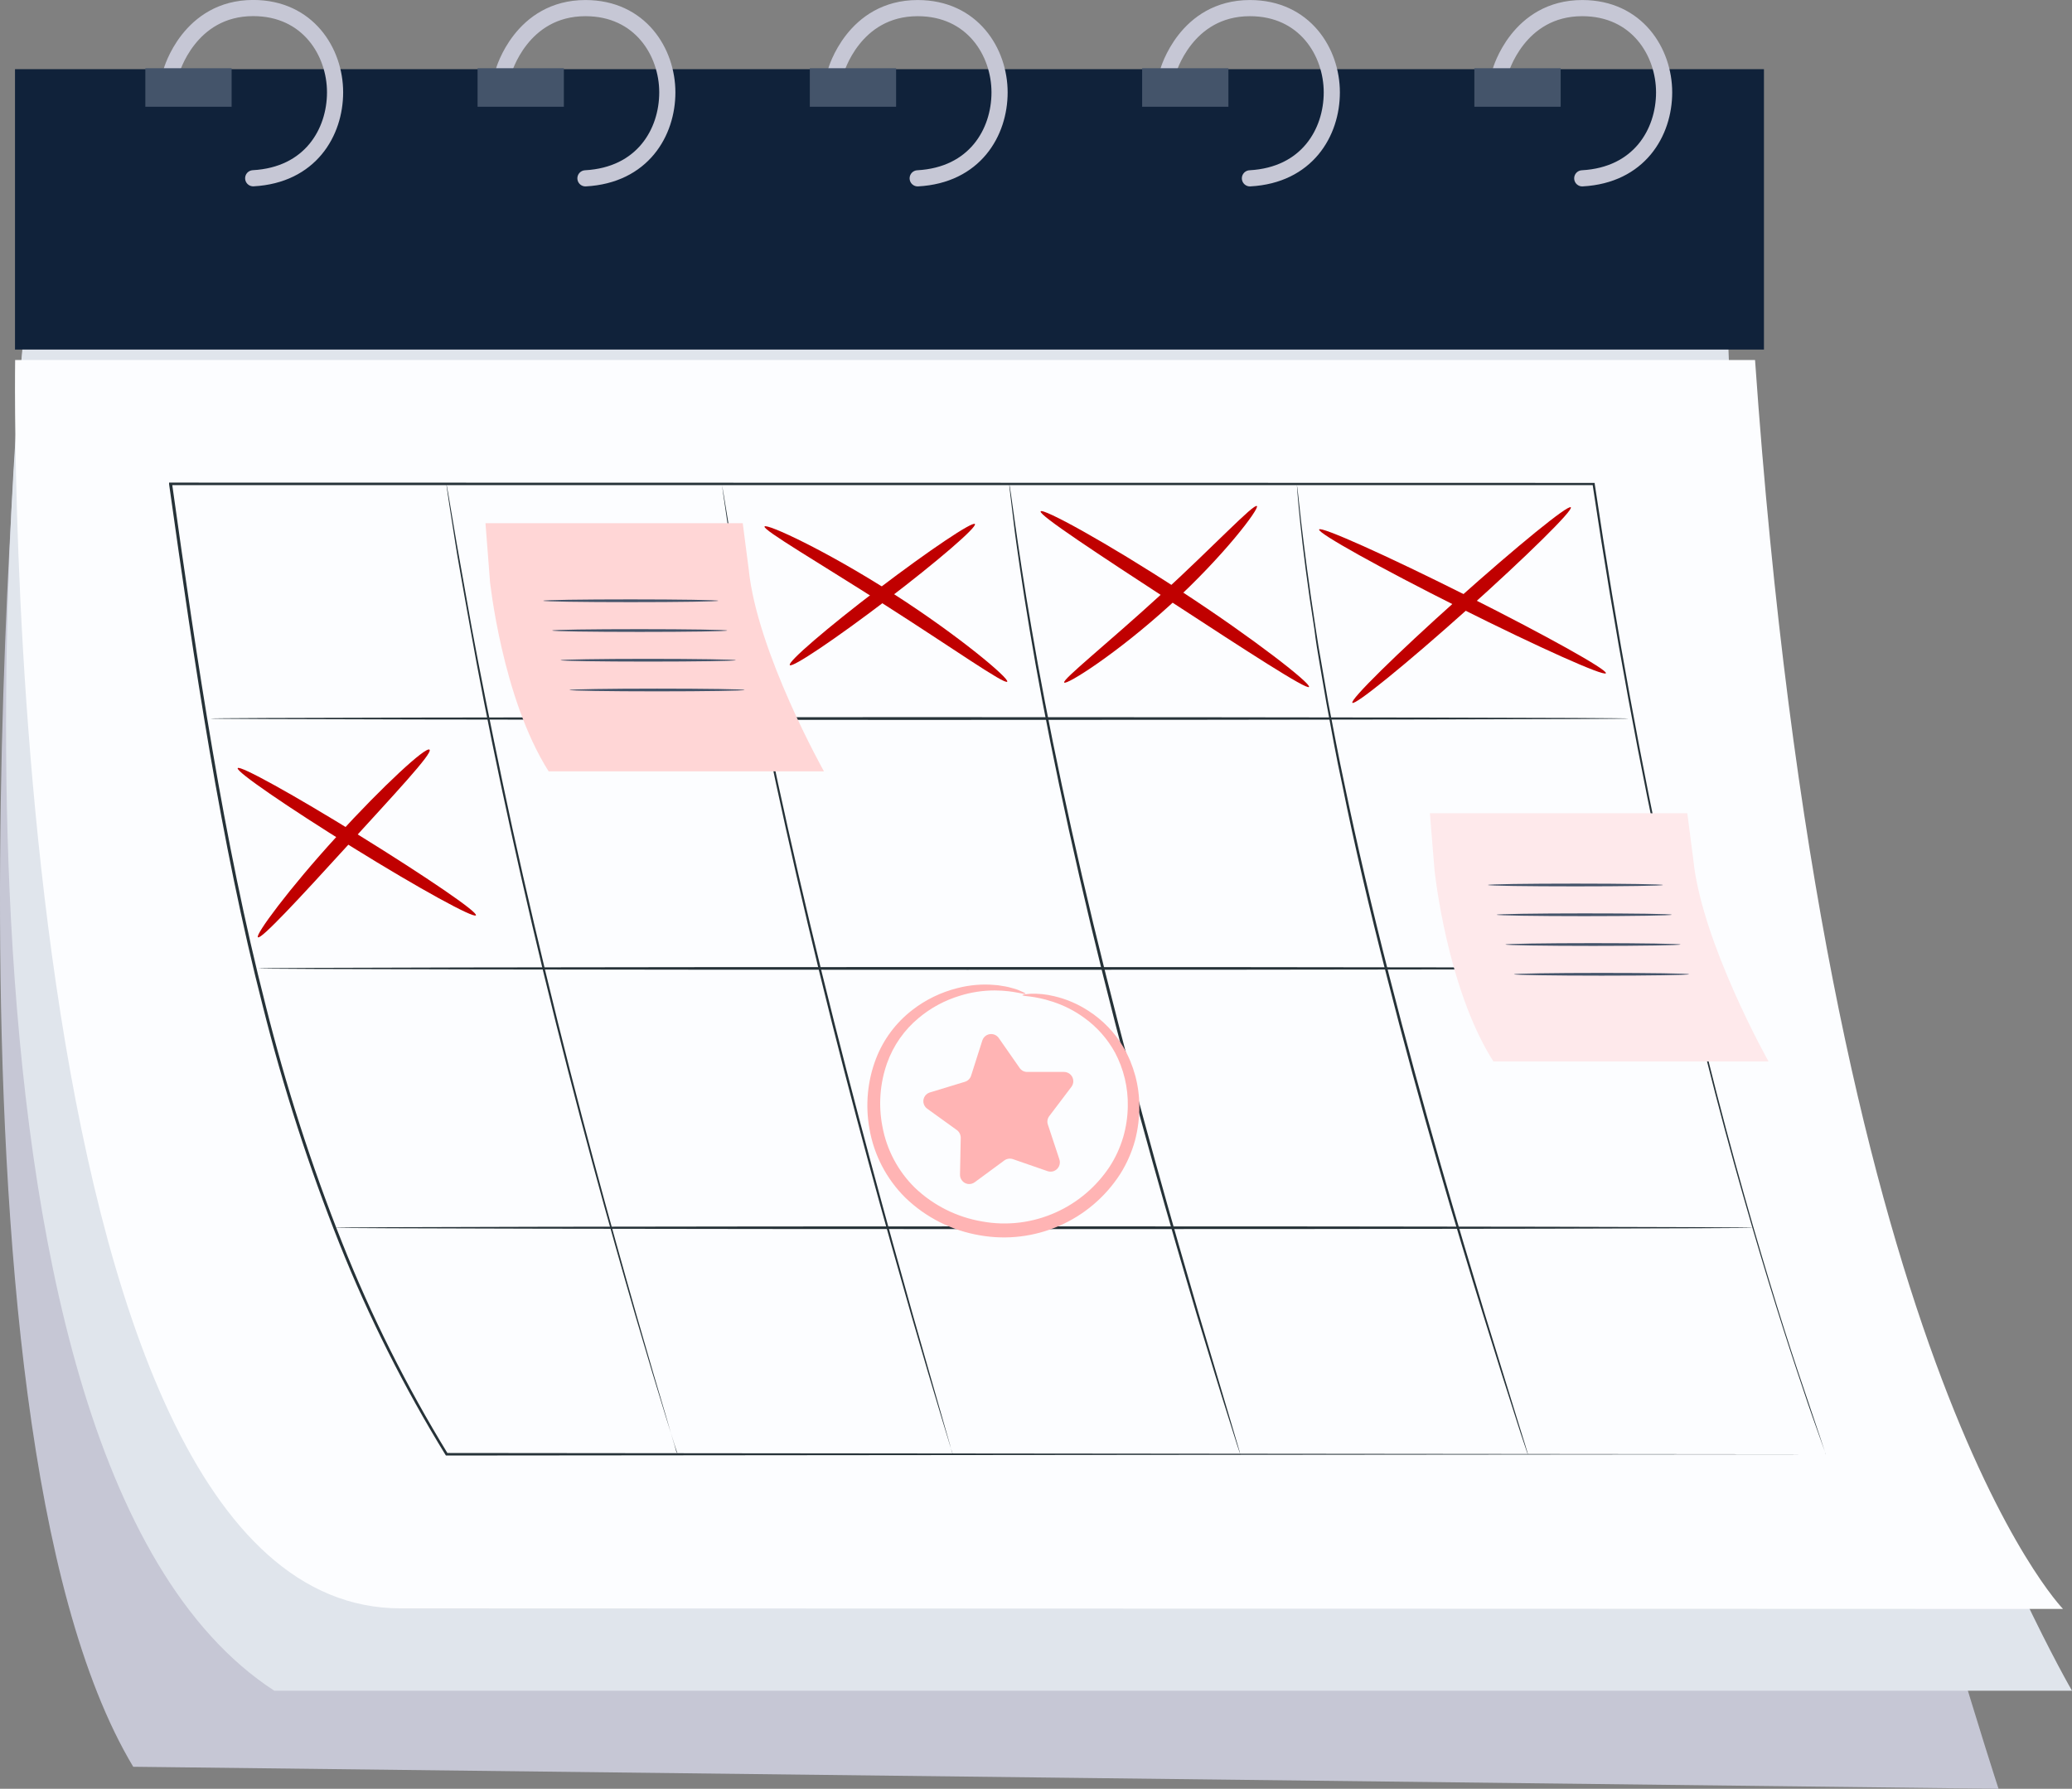 <?xml version="1.0" encoding="UTF-8"?>
<svg id="uuid-e29d81c9-a8f7-4c74-81e6-4e1f418d73a6" data-name="Ebene 1" xmlns="http://www.w3.org/2000/svg" viewBox="0 0 286 246.96">
  <rect x="0" y="0" width="286" height="246.96" fill="#808080" stroke="none"/>
  <g id="uuid-7dc620db-3d65-4659-8df7-903efe934f2e" data-name="freepik--Calendar--inject-61">
    <path d="M3.33,45.72s-13.89,149.98,15.06,198.2l257.47,3.04s-42.65-130-38.95-205.16L3.33,45.72Z" style="fill: #c6c7d5;"/>
    <path d="M3.33,45.72S-12.99,200.37,37.86,233.42h248.14s-44.04-75.5-47.51-187.7H3.33Z" style="fill: #e0e5ec;"/>
    <rect x="2.07" y="9.55" width="241.41" height="38.71" style="fill: #10223a;"/>
    <path d="M23.65,9.86S26.08,1.11,34.95,1.11c7.56,0,11.3,6.07,11.3,11.63s-3.43,11.44-11.3,11.87" style="fill: none; stroke: #c6c7d5; stroke-linecap: round; stroke-linejoin: round; stroke-width: 2.23px;"/>
    <rect x="20.06" y="9.42" width="11.91" height="5.32" style="fill: #44546a;"/>
    <path d="M69.51,9.86s2.43-8.74,11.3-8.74c7.56,0,11.3,6.07,11.3,11.63s-3.43,11.44-11.3,11.87" style="fill: none; stroke: #c6c7d5; stroke-linecap: round; stroke-linejoin: round; stroke-width: 2.23px;"/>
    <rect x="65.92" y="9.42" width="11.91" height="5.32" style="fill: #44546a;"/>
    <path d="M115.37,9.86s2.43-8.74,11.3-8.74c7.56,0,11.3,6.07,11.3,11.63s-3.43,11.44-11.3,11.87" style="fill: none; stroke: #c6c7d5; stroke-linecap: round; stroke-linejoin: round; stroke-width: 2.23px;"/>
    <rect x="111.78" y="9.42" width="11.91" height="5.32" style="fill: #44546a;"/>
    <path d="M161.23,9.86s2.43-8.74,11.3-8.74c7.56,0,11.3,6.07,11.3,11.63s-3.43,11.44-11.3,11.87" style="fill: none; stroke: #c6c7d5; stroke-linecap: round; stroke-linejoin: round; stroke-width: 2.23px;"/>
    <rect x="157.65" y="9.42" width="11.91" height="5.32" style="fill: #44546a;"/>
    <path d="M207.1,9.86s2.43-8.74,11.3-8.74c7.56,0,11.3,6.07,11.3,11.63s-3.43,11.44-11.3,11.87" style="fill: none; stroke: #c6c7d5; stroke-linecap: round; stroke-linejoin: round; stroke-width: 2.23px;"/>
    <rect x="203.51" y="9.42" width="11.91" height="5.32" style="fill: #44546a;"/>
    <path d="M2.09,49.7S-.58,222.05,55.29,222.05l229.47.08s-32.8-33.47-42.51-172.43H2.09Z" style="fill: #fcfdff;"/>
    <path d="M252.02,200.78c-.05-.15-.3-.85-.84-2.36s-1.38-3.83-2.38-6.87c-2.05-6.04-4.92-14.98-8.21-26.53-6.61-23.08-14.57-56.72-20.77-98.17l.16.13H23.56l.19-.22c3.5,24.95,7.1,49.27,12.92,72.05,2.79,11.13,6.31,22.07,10.55,32.74,4.02,10.11,8.9,19.85,14.58,29.13l-.15-.08,190.36.18-190.36.17h-.1l-.05-.08c-5.7-9.28-10.6-19.03-14.64-29.15-4.25-10.68-7.78-21.63-10.58-32.78-5.84-22.81-9.43-47.13-12.94-72.09v-.22h2.08l194.57.04h.13v.13c6.16,41.45,14.09,75.09,20.63,98.17,3.26,11.56,6.1,20.5,8.16,26.55,2.06,6.05,3,8.95,3.1,9.26Z" style="fill: #263238;"/>
    <path d="M231.41,133.7c0,.11-43.82.19-97.86.19s-97.9-.08-97.9-.19,43.81-.19,97.9-.19,97.86.07,97.86.19Z" style="fill: #263238;"/>
    <path d="M241.96,169.5c0,.1-43.83.19-97.9.19s-97.9-.09-97.9-.19,43.82-.19,97.9-.19,97.9.08,97.9.19Z" style="fill: #263238;"/>
    <path d="M224.79,99.2c0,.1-43.82.19-97.86.19s-97.9-.09-97.9-.19,43.81-.19,97.9-.19,97.86.08,97.86.19Z" style="fill: #263238;"/>
    <path d="M93.55,200.78s-.04-.11-.12-.33-.19-.57-.32-.99c-.28-.9-.68-2.19-1.2-3.83-1.04-3.33-2.49-8.16-4.25-14.14-3.49-11.97-8.12-28.57-12.61-47.07-2.23-9.25-4.22-18.1-5.93-26.17-1.71-8.07-3.12-15.36-4.21-21.51-.57-3.07-1.04-5.85-1.48-8.29s-.74-4.55-1.02-6.27-.47-3.05-.61-3.97c-.06-.45-.11-.79-.15-1.04s-.04-.35-.04-.35c.03.11.06.23.08.34.04.25.1.59.19,1.03l.67,3.95c.28,1.72.65,3.83,1.09,6.26.44,2.43.92,5.19,1.48,8.28,1.13,6.13,2.6,13.41,4.29,21.51,1.69,8.1,3.71,16.9,5.93,26.15,4.45,18.49,9.06,35.1,12.48,47.08,1.72,5.99,3.13,10.83,4.13,14.17.48,1.66.86,2.97,1.13,3.85l.28,1.01c.16.21.18.33.18.33Z" style="fill: #263238;"/>
    <path d="M131.53,200.78s-.04-.11-.12-.34l-.31-.99-1.17-3.84c-1.02-3.33-2.44-8.16-4.18-14.16-3.44-11.99-8.1-28.58-12.61-47.06-4.51-18.48-8.09-35.36-10.29-47.63-.56-3.06-1.05-5.84-1.44-8.29s-.74-4.55-1-6.27-.45-3.04-.58-3.97c-.06-.45-.1-.79-.14-1.04s-.06-.35-.06-.35c0,0,0,.11.07.35l.18,1.02c.16.93.37,2.23.65,3.96s.64,3.83,1.06,6.27.92,5.19,1.48,8.28c2.26,12.25,5.83,29.11,10.38,47.59,4.55,18.48,9.14,35.07,12.51,47.07l4.06,14.2c.47,1.66.84,2.97,1.1,3.86l.27,1.01c.05.11.08.23.11.35Z" style="fill: #263238;"/>
    <path d="M171.21,200.78c-.05-.11-.09-.22-.13-.33-.07-.24-.19-.57-.33-.99l-1.21-3.83c-1.06-3.32-2.54-8.16-4.34-14.09-3.56-11.96-8.37-28.51-12.97-46.99s-8.1-35.4-10.12-47.68c-.51-3.07-.96-5.86-1.31-8.31s-.67-4.56-.87-6.3-.37-3.06-.48-3.99c-.05-.44-.09-.79-.12-1.04s0-.35,0-.35c0,0,0,.11.06.35l.16,1.03c.13.93.32,2.23.56,3.98s.56,3.84.93,6.29.83,5.23,1.36,8.3c2.09,12.3,5.59,29.18,10.22,47.64,4.63,18.46,9.37,35.03,12.87,47,1.77,5.97,3.21,10.8,4.21,14.16.49,1.66.88,2.97,1.14,3.86.12.43.22.76.29,1,.04.19.07.31.07.31Z" style="fill: #263238;"/>
    <path d="M210.89,200.78c-.05-.11-.09-.22-.13-.33l-.33-.99c-.3-.89-.74-2.17-1.25-3.82-1.08-3.32-2.61-8.16-4.45-14.09-3.71-11.93-8.65-28.45-13.35-46.91-2.37-9.23-4.45-18.07-6.08-26.16-.88-4.03-1.56-7.9-2.23-11.5-.31-1.81-.61-3.56-.9-5.24-.29-1.68-.56-3.29-.74-4.84-1.97-12.35-2.43-20.06-2.43-20.06,0,0,0,.12.05.35s.07.59.13,1.04c.1.93.24,2.28.44,4s.47,3.85.79,6.3.74,5.25,1.21,8.33c.22,1.54.5,3.16.8,4.84s.6,3.42.91,5.23c.7,3.6,1.41,7.45,2.28,11.48,1.68,8.08,3.75,16.92,6.11,26.14,4.71,18.45,9.64,34.98,13.25,46.92l4.35,14.13c.51,1.65.91,2.97,1.19,3.84.13.43.22.74.3,1s.1.35.1.35Z" style="fill: #263238;"/>
    <path d="M67.61,80.09s1.67,16.25,8.12,26.4h38s-9.23-16.44-10.38-27.86l-.83-6.4h-35.51l.61,7.86Z" style="fill: #ffd6d6;"/>
    <path d="M99.14,82.94c0,.11-5.41.19-12.08.19s-12.08-.08-12.08-.19,5.41-.19,12.08-.19,12.08.09,12.08.19Z" style="fill: #44546a;"/>
    <path d="M100.38,87.05c0,.11-5.41.19-12.08.19s-12.08-.08-12.08-.19,5.41-.19,12.08-.19,12.08.09,12.08.19Z" style="fill: #44546a;"/>
    <path d="M101.56,91.15c0,.1-5.41.19-12.08.19s-12.1-.09-12.1-.19,5.41-.19,12.08-.19,12.1.09,12.1.19Z" style="fill: #44546a;"/>
    <path d="M102.77,95.26c0,.1-5.41.19-12.08.19s-12.08-.09-12.08-.19,5.41-.19,12.08-.19,12.08.08,12.08.19Z" style="fill: #44546a;"/>
    <path d="M198.01,120.15s1.67,16.25,8.12,26.39h37.98s-9.23-16.43-10.38-27.85l-.83-6.41h-35.53l.64,7.87Z" style="fill: #fee9eb;"/>
    <path d="M229.54,122.18c0,.11-5.41.19-12.08.19s-12.08-.08-12.08-.19,5.41-.19,12.08-.19,12.08.09,12.08.19Z" style="fill: #44546a;"/>
    <path d="M230.75,126.29c0,.1-5.41.19-12.08.19s-12.08-.09-12.08-.19,5.41-.19,12.08-.19,12.08.07,12.08.19Z" style="fill: #44546a;"/>
    <path d="M231.96,130.4c0,.1-5.41.19-12.08.19s-12.08-.09-12.08-.19,5.41-.19,12.08-.19,12.08.09,12.08.19Z" style="fill: #44546a;"/>
    <path d="M233.14,134.51c0,.1-5.41.19-12.08.19s-12.08-.09-12.08-.19,5.41-.19,12.08-.19,12.08.08,12.08.19Z" style="fill: #44546a;"/>
    <path d="M173.49,69.86c.39.32-4.52,6.87-11.96,13.65-7.43,6.78-14.36,11.13-14.64,10.72s6.03-5.43,13.35-12.14c7.32-6.71,12.82-12.59,13.25-12.22Z" style="fill: #c00000;"/>
    <path d="M180.69,94.84c-.31.44-8.61-4.96-18.83-11.63-10.22-6.67-18.49-12.1-18.22-12.61s9.02,4.25,19.28,10.95c10.27,6.7,18.07,12.85,17.76,13.28Z" style="fill: #c00000;"/>
    <path d="M109.02,91.82c-.33-.42,5.14-5.13,12.2-10.5s13.05-9.39,13.35-8.97-5.14,5.13-12.2,10.5-13.03,9.39-13.35,8.97Z" style="fill: #c00000;"/>
    <path d="M139.03,94.11c-.34.45-7.61-4.68-16.84-10.57-9.23-5.89-16.91-10.38-16.66-10.85s8.4,3.26,17.7,9.23c9.3,5.96,16.12,11.79,15.8,12.19Z" style="fill: #c00000;"/>
    <path d="M141.12,137.4c0-.06.38-.15,1.12-.2,1.09-.04,2.18.07,3.25.33,1.7.39,3.32,1.09,4.78,2.05,1.97,1.27,3.61,2.98,4.8,5,1.43,2.48,2.19,5.29,2.19,8.16.01,1.59-.19,3.17-.59,4.7-.45,1.63-1.13,3.19-2.03,4.62-4.17,6.49-11.84,9.84-19.44,8.48-3.86-.66-7.43-2.47-10.24-5.19-2.6-2.58-4.33-5.9-4.95-9.51-.58-3.24-.28-6.57.89-9.64,1.02-2.67,2.76-5.01,5.03-6.76,1.84-1.43,3.96-2.45,6.22-3.02,1.69-.44,3.45-.59,5.19-.43.34.02.67.06,1,.13.31.05.6.09.87.16.53.15.97.25,1.32.39.69.28,1.04.46,1.02.52-.06.19-1.48-.43-4.24-.45-1.64,0-3.28.25-4.84.74-2.07.63-3.99,1.66-5.65,3.05-2,1.65-3.51,3.81-4.38,6.25-.99,2.81-1.21,5.83-.64,8.75.59,3.22,2.16,6.17,4.49,8.46,2.55,2.43,5.77,4.05,9.25,4.64,3.47.64,7.04.19,10.25-1.27,2.99-1.35,5.54-3.53,7.36-6.27.83-1.27,1.46-2.66,1.89-4.11.4-1.38.61-2.81.63-4.25.05-2.58-.56-5.14-1.77-7.42-1.04-1.89-2.48-3.52-4.23-4.78-1.32-.97-2.8-1.72-4.36-2.23-2.6-.86-4.18-.73-4.17-.9Z" style="fill: #ffb4b4;"/>
    <path d="M35.6,129.4c-.4-.33,4.27-6.68,10.84-13.87,6.45-7.07,12.37-12.51,12.85-12.03s-4.9,6.19-11.42,13.35-11.84,12.89-12.26,12.55Z" style="fill: #c00000;"/>
    <path d="M65.69,126.37c-.28.45-7.87-3.71-16.95-9.34-9.08-5.63-16.21-10.53-15.93-10.98s7.78,3.71,16.87,9.34c9.09,5.63,16.3,10.53,16.01,10.98Z" style="fill: #c00000;"/>
    <path d="M137.84,143.28l2.9,4.16c.24.35.63.56,1.05.55h5.07c.71,0,1.29.57,1.29,1.28,0,.28-.09.55-.26.78l-3.06,4.04c-.25.34-.33.77-.19,1.17l1.59,4.81c.22.67-.14,1.39-.8,1.62-.27.09-.56.09-.83,0l-4.79-1.66c-.4-.13-.84-.07-1.18.18l-4.09,3.01c-.57.42-1.37.3-1.78-.27-.17-.23-.26-.51-.25-.79l.1-5.07c0-.42-.19-.82-.53-1.07l-4.12-2.97c-.56-.42-.68-1.21-.26-1.77.16-.21.38-.37.63-.45l4.86-1.48c.4-.12.72-.44.85-.84l1.54-4.83c.2-.68.91-1.07,1.59-.87.27.08.51.25.68.48Z" style="fill: #ffb4b4;"/>
    <path d="M216.82,70.04c.36.39-6.1,6.76-14.43,14.22s-15.37,13.17-15.72,12.77,6.1-6.76,14.43-14.21,15.36-13.18,15.72-12.78Z" style="fill: #c00000;"/>
    <path d="M221.66,92.95c-.24.47-9.29-3.58-20.22-9.06s-19.6-10.31-19.36-10.79,9.29,3.58,20.22,9.06,19.6,10.31,19.36,10.78Z" style="fill: #c00000;"/>
  </g>
</svg>